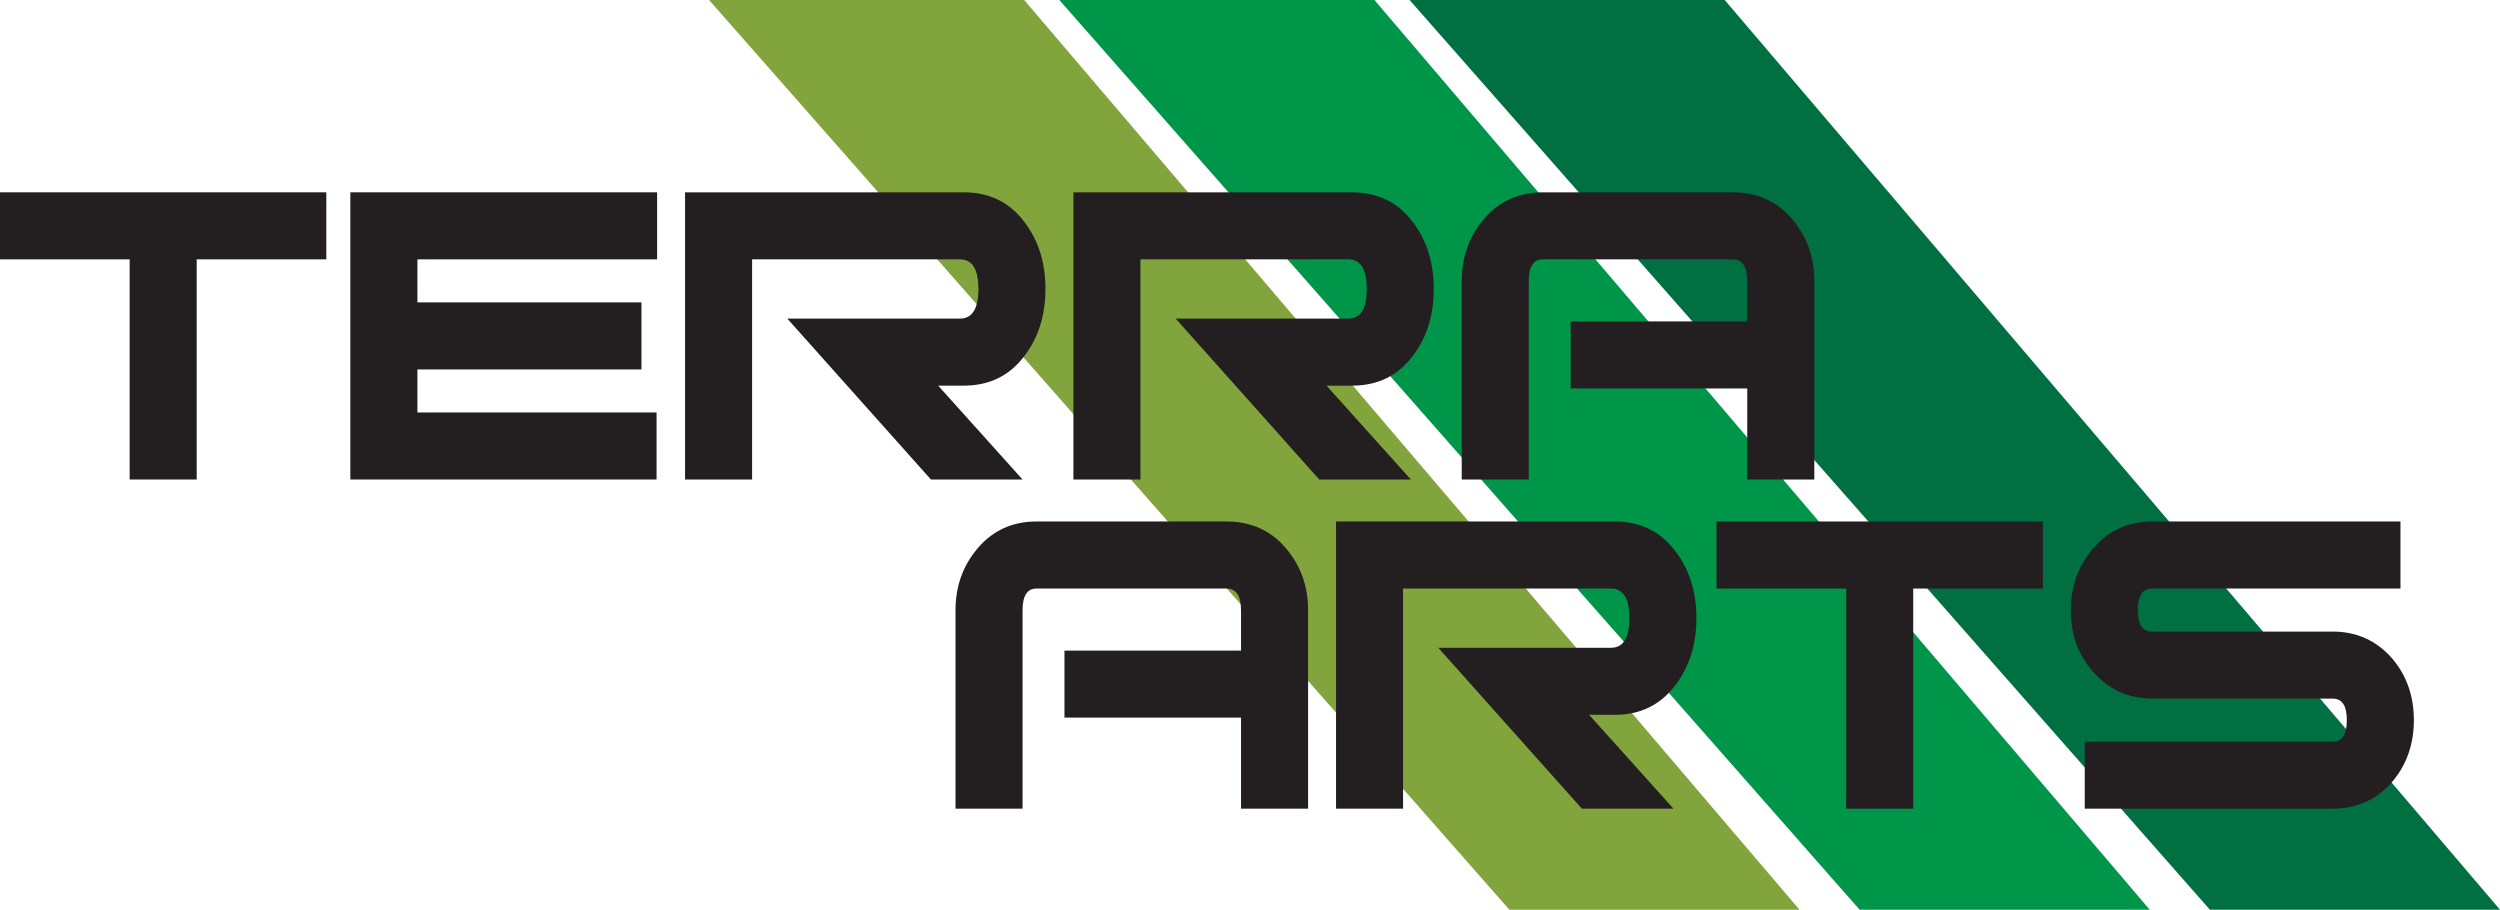 <?xml version="1.0" encoding="UTF-8"?>
<svg xmlns="http://www.w3.org/2000/svg" xmlns:xlink="http://www.w3.org/1999/xlink" width="719.99pt" height="262pt" viewBox="0 0 719.99 262" version="1.1">
<defs>
<clipPath id="clip1">
  <path d="M 405 0 L 719.988 0 L 719.988 262 L 405 262 Z M 405 0 "/>
</clipPath>
</defs>
<g id="surface1">
<path style=" stroke:none;fill-rule:nonzero;fill:rgb(50.6%,64.699%,23.499%);fill-opacity:1;" d="M 518.25 262 L 434.699 262 L 204.203 -0.004 L 294.961 -0.004 Z M 518.25 262 "/>
<path style=" stroke:none;fill-rule:nonzero;fill:rgb(0%,58.8%,28.6%);fill-opacity:1;" d="M 619.121 262 L 535.57 262 L 305.07 -0.004 L 395.828 -0.004 Z M 619.121 262 "/>
<g clip-path="url(#clip1)" clip-rule="nonzero">
<path style=" stroke:none;fill-rule:nonzero;fill:rgb(0%,43.9%,25.899%);fill-opacity:1;" d="M 719.992 262 L 636.441 262 L 405.949 -0.004 L 496.703 -0.004 Z M 719.992 262 "/>
</g>
<path style=" stroke:none;fill-rule:nonzero;fill:rgb(13.699%,12.199%,12.5%);fill-opacity:1;" d="M 93.98 74.695 L 56.645 74.695 L 56.645 138.098 L 37.336 138.098 L 37.336 74.695 L 0 74.695 L 0 55.387 L 93.98 55.387 "/>
<path style=" stroke:none;fill-rule:nonzero;fill:rgb(13.699%,12.199%,12.5%);fill-opacity:1;" d="M 189.246 74.695 L 120.211 74.695 L 120.211 87.086 L 184.738 87.086 L 184.738 106.398 L 120.211 106.398 L 120.211 118.789 L 189.086 118.789 L 189.086 138.098 L 100.898 138.098 L 100.898 55.387 L 189.246 55.387 "/>
<path style=" stroke:none;fill-rule:nonzero;fill:rgb(13.699%,12.199%,12.5%);fill-opacity:1;" d="M 294.488 138.098 L 268.098 138.098 L 226.738 91.754 L 276.465 91.754 C 280.008 91.754 281.777 88.914 281.777 83.223 C 281.777 77.539 280.008 74.695 276.465 74.695 L 216.602 74.695 L 216.602 138.098 L 197.293 138.098 L 197.293 55.387 L 277.594 55.387 C 284.992 55.387 290.84 58.281 295.133 64.074 C 299.102 69.332 301.086 75.719 301.086 83.223 C 301.086 90.734 299.102 97.121 295.133 102.375 C 290.84 108.168 284.992 111.062 277.594 111.062 L 270.191 111.062 "/>
<path style=" stroke:none;fill-rule:nonzero;fill:rgb(13.699%,12.199%,12.5%);fill-opacity:1;" d="M 406.328 138.098 L 379.938 138.098 L 338.578 91.754 L 388.305 91.754 C 391.848 91.754 393.617 88.914 393.617 83.223 C 393.617 77.539 391.848 74.695 388.305 74.695 L 328.441 74.695 L 328.441 138.098 L 309.133 138.098 L 309.133 55.387 L 389.434 55.387 C 396.836 55.387 402.68 58.281 406.973 64.074 C 410.941 69.332 412.926 75.719 412.926 83.223 C 412.926 90.734 410.941 97.121 406.973 102.375 C 402.68 108.168 396.836 111.062 389.434 111.062 L 382.027 111.062 "/>
<path style=" stroke:none;fill-rule:nonzero;fill:rgb(13.699%,12.199%,12.5%);fill-opacity:1;" d="M 522.516 138.098 L 503.203 138.098 L 503.203 111.867 L 452.352 111.867 L 452.352 92.559 L 503.203 92.559 L 503.203 80.973 C 503.203 76.789 501.809 74.695 499.02 74.695 L 444.305 74.695 C 441.621 74.695 440.281 76.781 440.281 80.957 L 440.281 138.098 L 420.973 138.098 L 420.973 80.922 C 420.973 73.961 423.145 67.969 427.488 62.934 C 431.836 57.902 437.438 55.387 444.305 55.387 L 499.02 55.387 C 505.992 55.387 511.652 57.902 515.996 62.934 C 520.34 67.969 522.516 73.961 522.516 80.922 "/>
<path style=" stroke:none;fill-rule:nonzero;fill:rgb(13.699%,12.199%,12.5%);fill-opacity:1;" d="M 376.723 232.902 L 357.41 232.902 L 357.41 206.672 L 306.559 206.672 L 306.559 187.363 L 357.41 187.363 L 357.41 175.773 C 357.41 171.59 356.016 169.5 353.227 169.5 L 298.516 169.5 C 295.828 169.5 294.492 171.59 294.492 175.762 L 294.492 232.902 L 275.18 232.902 L 275.18 175.727 C 275.18 168.766 277.352 162.77 281.699 157.738 C 286.043 152.707 291.645 150.188 298.516 150.188 L 353.227 150.188 C 360.199 150.188 365.859 152.707 370.203 157.738 C 374.551 162.77 376.723 168.766 376.723 175.727 "/>
<path style=" stroke:none;fill-rule:nonzero;fill:rgb(13.699%,12.199%,12.5%);fill-opacity:1;" d="M 481.965 232.902 L 455.574 232.902 L 414.219 186.559 L 463.941 186.559 C 467.484 186.559 469.254 183.715 469.254 178.027 C 469.254 172.344 467.484 169.5 463.941 169.5 L 404.078 169.5 L 404.078 232.902 L 384.77 232.902 L 384.77 150.188 L 465.07 150.188 C 472.473 150.188 478.316 153.086 482.609 158.879 C 486.578 164.137 488.562 170.52 488.562 178.027 C 488.562 185.539 486.578 191.922 482.609 197.18 C 478.316 202.973 472.473 205.867 465.07 205.867 L 457.668 205.867 "/>
<path style=" stroke:none;fill-rule:nonzero;fill:rgb(13.699%,12.199%,12.5%);fill-opacity:1;" d="M 588.336 169.5 L 551 169.5 L 551 232.902 L 531.691 232.902 L 531.691 169.5 L 494.355 169.5 L 494.355 150.188 L 588.336 150.188 "/>
<path style=" stroke:none;fill-rule:nonzero;fill:rgb(13.699%,12.199%,12.5%);fill-opacity:1;" d="M 695.188 207.398 C 695.188 214.348 693.094 220.285 688.91 225.207 C 684.406 230.34 678.719 232.902 671.852 232.902 L 600.402 232.902 L 600.402 213.594 L 671.852 213.594 C 674.535 213.594 675.875 211.527 675.875 207.398 C 675.875 203.27 674.535 201.203 671.852 201.203 L 619.875 201.203 C 613.008 201.203 607.324 198.629 602.816 193.477 C 598.523 188.648 596.379 182.754 596.379 175.773 C 596.379 168.805 598.578 162.797 602.977 157.754 C 607.375 152.711 613.008 150.188 619.875 150.188 L 691.324 150.188 L 691.324 169.5 L 619.723 169.5 C 617.035 169.5 615.691 171.59 615.691 175.773 C 615.691 179.855 617.035 181.891 619.723 181.891 L 671.805 181.891 C 678.684 181.891 684.383 184.461 688.898 189.59 C 693.09 194.512 695.188 200.449 695.188 207.398 "/>
</g>
</svg>
